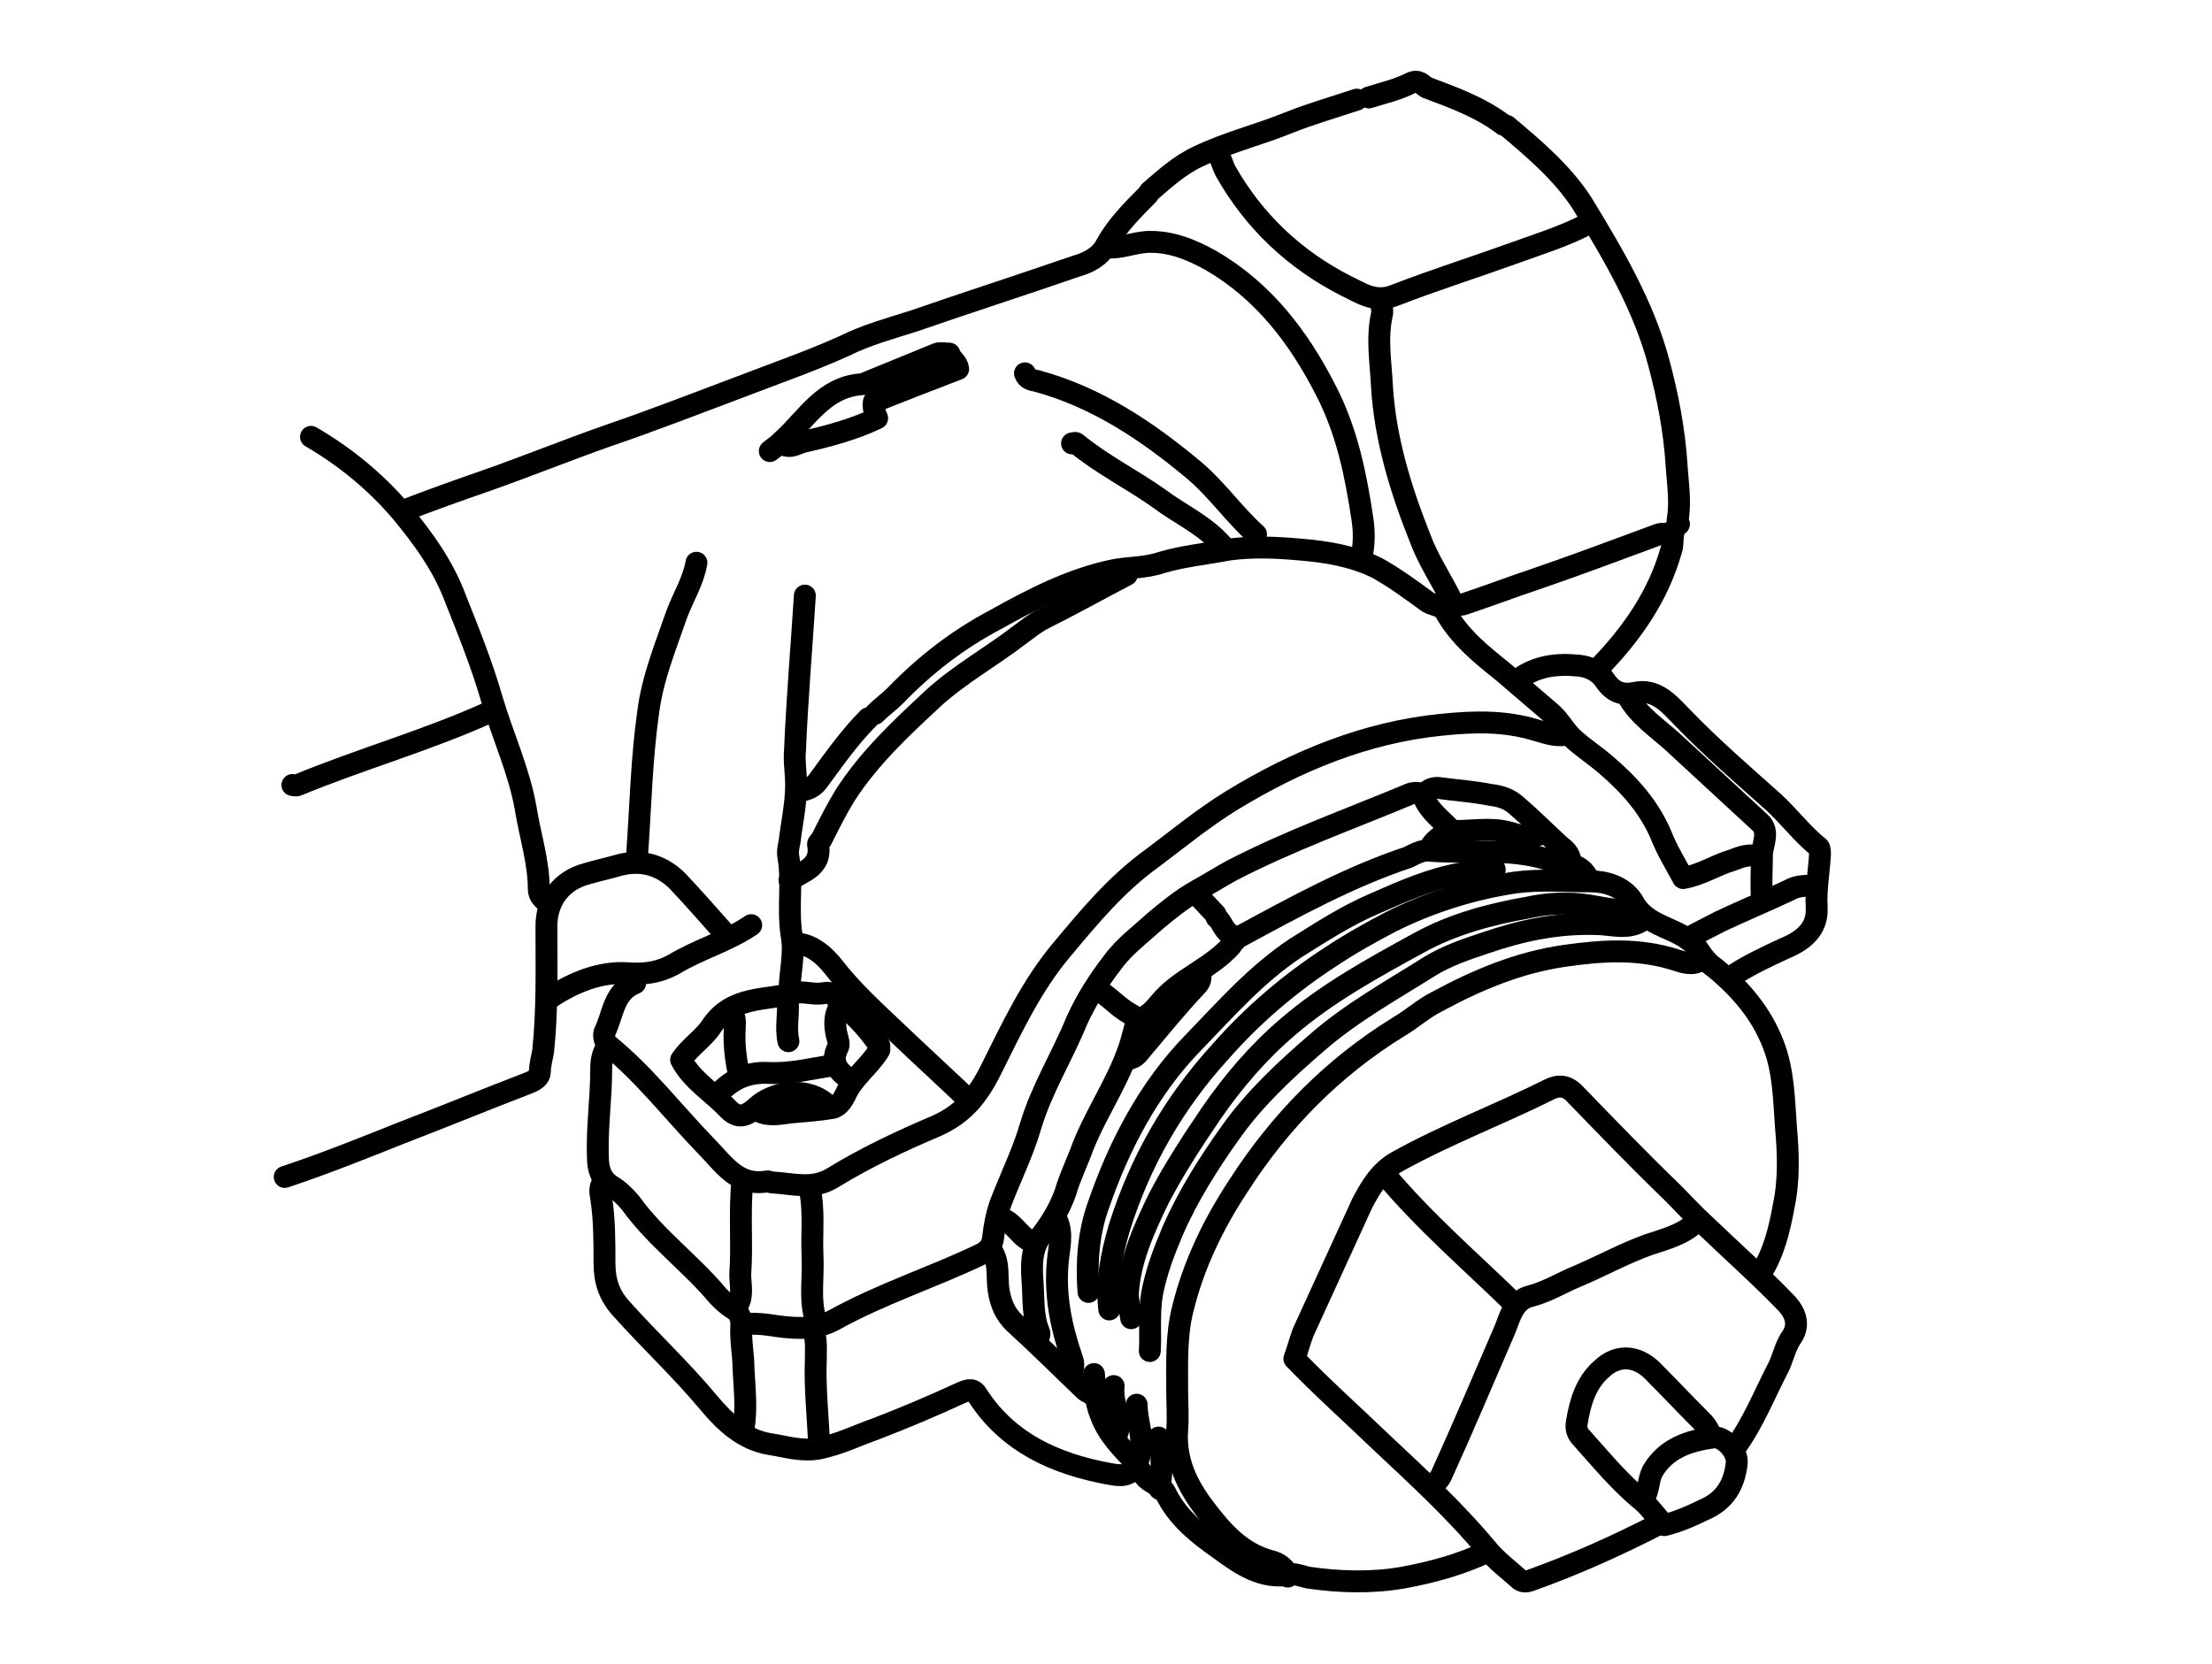 <?xml version="1.0" encoding="utf-8"?>
<!-- Generator: Adobe Illustrator 18.0.0, SVG Export Plug-In . SVG Version: 6.00 Build 0)  -->
<!DOCTYPE svg PUBLIC "-//W3C//DTD SVG 1.1//EN" "http://www.w3.org/Graphics/SVG/1.1/DTD/svg11.dtd">
<svg version="1.1" id="Layer_1" xmlns="http://www.w3.org/2000/svg" xmlns:xlink="http://www.w3.org/1999/xlink" x="0px" y="0px"
	 width="202px" height="152px" viewBox="0 0 202 152" enable-background="new 0 0 202 152" xml:space="preserve">
<path fill="none" stroke="#000000" stroke-width="2" stroke-linecap="round" stroke-linejoin="round" stroke-miterlimit="10" d="
	M104.8,17.8c-1.4,1.4-2.8,2.8-3.8,4.6c-0.5,1-1.6,1.6-2.7,1.9c-4.9,1.7-9.9,3.3-14.8,5c-2.2,0.7-4.4,1.3-6.4,2.3
	c-3.1,1.4-6.3,2.5-9.4,3.7c-4,1.5-8.1,3.1-12.2,4.5c-3.7,1.3-7.4,2.8-11.1,4.1c-2.6,0.9-5.1,1.8-7.7,2.8"/>
<path fill="none" stroke="#000000" stroke-width="2" stroke-linecap="round" stroke-linejoin="round" stroke-miterlimit="10" d="
	M143,67.1c-1,0.2-1.9-0.2-2.7-0.4c-2.9-0.9-5.8-0.8-8.7-0.5c-6.9,0.7-13.2,3.3-19.1,6.9c-2.6,1.6-4.9,3.5-7.3,5.3
	c-3.2,2.3-5.7,5.3-8.2,8.3c-2.8,3.3-4.6,7.2-6.5,11c-1.2,2.4-2.5,4-4.9,5.1c-3.3,1.4-6.5,2.9-9.6,4.8c-1.8,1.1-3.6,0.5-5.5,0.4
	c-0.1,0-0.3-0.1-0.4-0.1c-2.8,0.5-4-1.6-5.7-3.3c-2.9-3-5.5-6.4-8.8-9.1c-0.4-0.3-0.5-0.9-0.4-1.2c0.8-1.6,0.8-3.7,2.8-4.5"/>
<path fill="none" stroke="#000000" stroke-width="2" stroke-linecap="round" stroke-linejoin="round" stroke-miterlimit="10" d="
	M160.8,116.3c1.2-1.9,1.7-4,2.1-6.2c0.5-2.4,0.4-4.8,0.2-7.1c-0.2-2.6-0.2-5.2-1.2-7.7c-1.1-2.8-3-5-5.3-6.9c-0.6-0.4-1-0.9-1.4-1.5
	c-0.9-1.4-2.4-1.8-3.8-2.5c-1-0.5-1.8-1.1-2.3-2.1c-0.9-1.4-2.6-1.8-3.8-1.8c-2.3,0-4.6-0.2-6.9,0.1c-4,0.6-7.8,1.8-11.4,3.6
	c-1.9,1-3.7,2-5.5,3.2c-3.7,2.4-7.1,5.3-10,8.6c-4.3,4.7-7.4,10.1-9.3,16.2c-0.7,2.4-1.2,4.9-0.9,7.4"/>
<path fill="none" stroke="#000000" stroke-width="2" stroke-linecap="round" stroke-linejoin="round" stroke-miterlimit="10" d="
	M155.3,87.7c-0.7,0.5-1.6,0.2-2.2,0c-3.4-1.1-6.7-0.9-10.2-0.4c-4.2,0.6-8,2.2-11.7,4.2c-1.2,0.6-2.3,1.6-3.5,2.3
	c-6,3.7-10.8,8.6-14.6,14.5c-2.3,3.5-4.1,7.2-5.1,11.3c-0.6,2.4-0.5,4.9-0.5,7.4c0,1.2,0.1,2.4,0,3.6c-0.2,2.8,0.9,5.1,2.6,7.3
	c1.6,2.1,3.3,4,6,4.7c0.5,0.1,1.4,0.6,1.5,1.4"/>
<path fill="none" stroke="#000000" stroke-width="2" stroke-linecap="round" stroke-linejoin="round" stroke-miterlimit="10" d="
	M149.2,83c-1.4,0.3-2.8-0.1-4.1-0.3c-1.9-0.3-3.8-0.2-5.6,0.2c-3.4,0.6-6.8,1.5-9.9,3.2c-4.2,2.3-8.4,4.6-12,7.7c-2.7,2.3-5,5-7,7.9
	c-1.7,2.5-3.4,5.1-4.8,7.8c-1.3,2.7-2.6,5.5-2.8,8.6c0,0.8,0.2,1.6,0.3,2.3"/>
<path fill="none" stroke="#000000" stroke-width="2" stroke-linecap="round" stroke-linejoin="round" stroke-miterlimit="10" d="
	M136.5,79.4c-1,0.6-2.1,0.2-3.2,0.4c-2.7,0.5-5.2,1.6-7.7,2.7c-2.6,1.1-4.9,2.6-7.3,4.1c-3.6,2.4-6.4,5.6-9.3,8.6
	c-4.1,4.2-6.8,9.4-8.7,14.9c-0.9,2.5-1.1,5.2-0.9,7.9"/>
<path fill="none" stroke="#000000" stroke-width="2" stroke-linecap="round" stroke-linejoin="round" stroke-miterlimit="10" d="
	M150.1,84c-1.4,1-2.9,0.4-4.4,0.4c-3.5-0.1-6.8,0.6-10,1.7c-1.8,0.6-3.6,1.2-5.2,2.2c-3.5,2.2-7.1,4.2-10.2,6.9
	c-2.9,2.5-5.7,5.1-7.9,8.2c-2,2.8-3.9,5.8-5.3,9c-0.8,1.9-1.5,3.7-1.9,5.8c-0.3,1.8-0.1,3.5-0.2,5.2"/>
<path fill="none" stroke="#000000" stroke-width="2" stroke-linecap="round" stroke-linejoin="round" stroke-miterlimit="10" d="
	M102.9,52.5c-2.5,1.3-5,2.7-7.6,4c-0.8,0.4-1.5,1-2.2,1.5c-2.6,2-5.5,3.6-7.9,5.8c-2.9,2.7-5.8,5.4-8,8.8c-0.8,1.3-1.5,2.7-2.2,4.1
	c-0.1,0.1-0.3,0.3-0.3,0.4c0.4,2.1-1.4,2.5-2.6,3.3"/>
<path fill="none" stroke="#000000" stroke-width="2" stroke-linecap="round" stroke-linejoin="round" stroke-miterlimit="10" d="
	M137.6,11.5c2.5,2.1,5.1,4.3,6.9,7.1c2.8,4.6,5.6,9.3,7,14.6c0.8,3,1.4,6.1,1.6,9.2c0.1,1.7,0.4,3.4,0.1,5.1c0,0.1,0.2,0.4,0.1,0.4
	c-0.8,0.6-0.4,1.6-0.7,2.4c-1.2,4.2-3.6,7.6-6.6,10.7c-0.1,0.1-0.1,0.3-0.1,0.4"/>
<path fill="none" stroke="#000000" stroke-width="2" stroke-linecap="round" stroke-linejoin="round" stroke-miterlimit="10" d="
	M101.1,22.6c1.2,0.1,2.3-0.4,3.6-0.5c2.2-0.1,4.1,0.7,5.9,1.7c4.8,2.8,8,7,10.5,11.9c1.9,3.7,2.7,7.6,3.3,11.6
	c0.2,1.2,0.2,2.5-0.1,3.7"/>
<path fill="none" stroke="#000000" stroke-width="2" stroke-linecap="round" stroke-linejoin="round" stroke-miterlimit="10" d="
	M160.7,78.3c-0.9-0.4-1.8,0-2.6,0.3c-1.4,0.4-2.7,1.3-4.4,1.6c-0.7-1.3-1.5-2.6-2-3.9c-1.1-2.6-2.9-4.6-5-6.4c-0.9-0.8-2-1.5-3-2.4
	c-0.8-0.7-1.3-1.8-2.2-2.5c-1.4-1.2-2.8-2.4-4.2-3.6c-2-1.6-4-3.2-5.3-5.5c-0.3-0.6-1.1-0.6-1.6-0.9c-1.5-1.1-3-2.2-4.6-3.1
	c-2.2-1.1-4.6-1.5-7-1.7c-2.2-0.2-4.4-0.3-6.6,0c-2.1,0.4-4.2,0.6-6.2,1.2c-1.5,0.5-3,0.4-4.4,0.7c-3.8,0.8-7.3,2.6-10.7,4.5
	c-3.4,1.8-6.4,4.1-9.1,6.9c-0.6,0.6-1.3,1.1-1.9,1.7"/>
<path fill="none" stroke="#000000" stroke-width="2" stroke-linecap="round" stroke-linejoin="round" stroke-miterlimit="10" d="
	M158.4,132.3c1.7-2.3,2.7-4.9,4-7.4c0.4-0.8,0.6-1.8,1.1-2.6c0.9-1.2,0.5-2.3-0.3-3.2c-2.4-2.5-5-4.8-7.5-7.2c-1.1-1-2-2-3-3
	c-3-2.9-5.9-5.9-8.8-8.9c-0.8-0.9-1.6-0.9-2.4-0.5c-4.6,2.3-9.4,4.1-13.9,6.6c-1.6,0.9-2.4,2.3-3.2,3.8c-1.8,3.9-3.6,7.9-5.4,11.8
	c-0.3,0.8-0.5,1.6-0.8,2.4c2.5,2.6,5.2,5,7.8,7.5c3.4,3.2,6.8,6.3,9.8,9.9c0.8,1,2,1.9,3,2.8c0.3,0.2,0.6,0.2,1.1,0
	c3.9-1.4,7.7-3.1,11.4-5"/>
<path fill="none" stroke="#000000" stroke-width="2" stroke-linecap="round" stroke-linejoin="round" stroke-miterlimit="10" d="
	M66.4,85.5c-1.5-1.7-3-3.4-4.5-5c-1.5-1.5-3.3-2-5.3-1.5c-1,0.3-2,0.5-3,0.8c-2.3,0.6-3.7,2.4-3.7,4.8c0,3.8,0.1,7.6-0.3,11.4
	c-0.1,0.6-0.3,1.3-0.3,1.9c0,0.5-0.5,0.8-1,1c-3.9,1.5-7.8,3.1-11.7,4.6c-3.5,1.4-7,2.8-10.6,4"/>
<path fill="none" stroke="#000000" stroke-width="2" stroke-linecap="round" stroke-linejoin="round" stroke-miterlimit="10" d="
	M103.5,134.2c-0.7,0.8-1.6,0.5-2.3,0.4c-4.8-0.9-9.1-2.8-11.9-7.1c-0.4-0.7-0.8-0.6-1.5-0.3c-2.6,1.2-5.2,2.3-7.8,3.3
	c-1.7,0.6-3.3,1.4-5.2,1.8c-1.7,0.3-3.1-0.2-4.5-0.4c-2.4-0.4-4.1-2-5.6-3.8c-2.5-3-5.3-5.6-7.9-8.5c-1.2-1.3-1.6-2.6-1.6-4.3
	c0-2,0-3.9-0.3-5.9c-0.1-0.5-0.2-1.1,0.3-1.5"/>
<path fill="none" stroke="#000000" stroke-width="2" stroke-linecap="round" stroke-linejoin="round" stroke-miterlimit="10" d="
	M126.1,27.5c0,0.4,0.2,0.8,0.1,1.2c-0.5,2.2-0.1,4.4,0,6.6c0.3,4.8,1.7,9.4,3.5,13.9c0.7,1.9,1.9,3.7,2.8,5.5
	c0.4,0.7,0.9,0.6,1.4,0.4c2.1-0.7,4.2-1.5,6.3-2.2c3.8-1.3,7.5-2.7,11.3-4.1c0.4-0.1,0.7,0,1.1-0.1"/>
<path fill="none" stroke="#000000" stroke-width="2" stroke-linecap="round" stroke-linejoin="round" stroke-miterlimit="10" d="
	M63.6,51.4c-0.3,1.7-1.2,3.1-1.8,4.7c-1,2.9-2.2,5.8-2.6,8.9c-0.6,4.2-0.7,8.5-1,12.8"/>
<path fill="none" stroke="#000000" stroke-width="2" stroke-linecap="round" stroke-linejoin="round" stroke-miterlimit="10" d="
	M132.6,75.9c-0.9-1-2.1-1.8-2.6-3.1c-0.2-0.5-0.9-0.4-1.2-0.3c-5.5,2.3-11.1,4.3-16.3,7c-1.1,0.6-2.2,1.3-3.3,1.9
	c-1.4,0.8-2.6,1.8-3.8,2.8c-1.3,1.2-2.7,2.2-3.8,3.7c-1.3,1.7-2.4,3.4-3.3,5.4c-1.3,3.2-3.2,6.2-4.2,9.6c-0.7,2.4-1.9,4.8-2.8,7.2
	c-0.3,0.9-0.5,1.9-0.6,2.9c-0.1,0.8-0.4,1.2-1.2,1.6c-4.4,2.1-9.1,3.6-13.4,6c-1.9,1-4,0.7-6,0.4c-0.7-0.1-1.5-0.1-2.2-0.1"/>
<path fill="none" stroke="#000000" stroke-width="2" stroke-linecap="round" stroke-linejoin="round" stroke-miterlimit="10" d="
	M93.6,34.1c0.2,0.6,0.7,0.6,1.1,0.7c5.5,1.5,10.1,4.6,14.4,8.2c2.1,1.8,3.6,4,5.6,5.8"/>
<path fill="none" stroke="#000000" stroke-width="2" stroke-linecap="round" stroke-linejoin="round" stroke-miterlimit="10" d="
	M138.7,62c1.7-1.2,3.5-1.4,5.5-1.2c1,0.1,1.9,0.6,2.4,1.4c0.7,1,1.5,1.3,2.6,1.1c2.1-0.5,3.3,1.1,4.5,2.3c2.6,2.7,5.5,5.2,8.3,7.7
	c1.4,1.3,2.6,2.9,4.1,4.1c0.1,0.1,0.1,0.4,0.1,0.7c-0.1,1.6-0.4,3.2-0.3,4.8c0.1,2.1-1.4,3.1-3.1,3.8c-1.5,0.7-3,1.4-4.4,2.3"/>
<path fill="none" stroke="#000000" stroke-width="2" stroke-linecap="round" stroke-linejoin="round" stroke-miterlimit="10" d="
	M145.1,80.4c-0.7-1.8-2.5-1.5-3.8-1.9c-3.5-1.1-7.1-0.5-10.7-0.8c-0.7-0.1-1.4,0.3-2,0.6c-5.4,1.8-10.3,4.5-15.3,7.2
	c-0.4,0.2-0.7,0.6-0.9,0.9c-1.9,2.1-4.7,3-6.5,5.2c-0.5,0.6-1.1,1.3-2,1.5"/>
<path fill="none" stroke="#000000" stroke-width="2" stroke-linecap="round" stroke-linejoin="round" stroke-miterlimit="10" d="
	M144.9,20.5c-2.1,1.1-4.4,1.8-6.6,2.6c-3.6,1.3-7.4,2.5-11,3.9c-1.8,0.7-3.1-0.3-4.4-0.9c-4.7-2.4-8.4-5.9-11-10.5
	c-0.3-0.6-0.4-1.3-0.9-1.7"/>
<path fill="none" stroke="#000000" stroke-width="2" stroke-linecap="round" stroke-linejoin="round" stroke-miterlimit="10" d="
	M28.4,39.9c3.1,1.8,5.9,4.1,8.2,6.8c2,2.4,3.9,5,5,8c1.2,3,2.4,6,3.3,9.1c1,3.4,2.5,6.6,3.1,10c0.4,2.5,1.2,4.9,1.2,7.4
	c0,0.6,0.4,0.9,0.7,1.2"/>
<path fill="none" stroke="#000000" stroke-width="2" stroke-linecap="round" stroke-linejoin="round" stroke-miterlimit="10" d="
	M44.8,65c-5.7,2.6-11.8,4.3-17.6,6.7c-0.2,0.1-0.4,0-0.5,0"/>
<path fill="none" stroke="#000000" stroke-width="2" stroke-linecap="round" stroke-linejoin="round" stroke-miterlimit="10" d="
	M135.9,141.7c-2.5,1.2-5.1,1.9-7.8,2.4c-2.9,0.5-5.8,0.4-8.6,0c-0.5-0.1-1.3-0.4-1.6-0.3c-2.6,0.5-4.6-0.9-6.5-2.3
	c-2-1.4-3.9-2.9-5-5.2c-0.3-0.6-1.4-0.8-1.9-1.5c-0.4-0.5-0.8-1-0.5-1.6c0.6-1.7-0.2-3.3-0.2-4.9"/>
<path fill="none" stroke="#000000" stroke-width="2" stroke-linecap="round" stroke-linejoin="round" stroke-miterlimit="10" d="
	M88.6,100.6c-2.2-2.1-4.5-4.2-6.7-6.3c-2-1.9-4.1-3.8-5.8-6c-0.8-1-1.8-1.9-3.1-2.1"/>
<path fill="none" stroke="#000000" stroke-width="2" stroke-linecap="round" stroke-linejoin="round" stroke-miterlimit="10" d="
	M154.8,111.7c-1.2,1.1-2.8,1.5-4.3,2c-2.2,0.8-4.2,1.9-6.3,2.8c-1.5,0.6-2.9,1.5-4.5,1.9c-1.5,0.4-1.8,1.9-2.3,3.1
	c-1.9,4.4-3.8,8.9-5.8,13.3c-0.2,0.4-0.5,0.6-0.8,1"/>
<path fill="none" stroke="#000000" stroke-width="2" stroke-linecap="round" stroke-linejoin="round" stroke-miterlimit="10" d="
	M148.6,63.5c1,1.9,2.8,3,4.3,4.4c2.6,2.4,5.2,4.8,7.8,7.2c0.9,0.8,0.3,1.9,0.2,2.9c0,1.4-0.1,2.7,0,4.1"/>
<path fill="none" stroke="#000000" stroke-width="2" stroke-linecap="round" stroke-linejoin="round" stroke-miterlimit="10" d="
	M156.3,131.2c-0.2-0.4-0.4-0.9-0.8-1.3c-1.6-1.6-3.1-3.2-4.7-4.8c-1.4-1.3-3.1-1.4-4.5-0.1c-1.5,1.3-2,3.1-2.3,4.9
	c-0.1,0.5,0,1,0.4,1.4c1.8,2,3.5,4.1,5.6,5.8c0.7,0.6,1.3,1.5,2,2.2c1.2-0.3,2.4-0.8,3.6-1.4c1.9-0.8,2.8-2.3,3-4.3
	c0.1-1-1.2-2.5-2.2-2.3c-2.2,0.3-4.3,1-5.5,3.1c-0.4,0.8-0.3,1.7-0.8,2.5"/>
<path fill="none" stroke="#000000" stroke-width="2" stroke-linecap="round" stroke-linejoin="round" stroke-miterlimit="10" d="
	M100.2,90.4c1.1,0.6,1.9,1.6,3,2.2c0.8,0.4,0.5,1,0.3,1.8c-0.9,3.7-3.2,6.8-4.6,10.3c-0.5,1.4-1.2,2.8-1.6,4.2
	c-0.5,1.4-1.2,2.6-2.1,3.8c-1.1,1.3-1,3-0.9,4.5c0.1,1.5,0,3.1,0.6,4.5c0.1,0.2-0.1,0.5-0.1,0.7"/>
<path fill="none" stroke="#000000" stroke-width="2" stroke-linecap="round" stroke-linejoin="round" stroke-miterlimit="10" d="
	M111.7,49.9c-1.6-1.9-3.9-2.9-5.9-4.4c-2.4-1.7-5.2-3.1-7.5-5c-0.1-0.1-0.3,0-0.4,0"/>
<path fill="none" stroke="#000000" stroke-width="2" stroke-linecap="round" stroke-linejoin="round" stroke-miterlimit="10" d="
	M55.5,95.5c-0.5,0.7-0.6,1.4-0.6,2.2c0,2.7-0.4,5.3-0.3,8c0,1.1,0.3,2,1.2,2.6c0.7,0.4,1.3,1,1.8,1.6c2.3,3.2,5.5,5.5,8,8.5
	c0.4,0.4,0.8,0.8,1.3,1.1c0.5,0.3,0.8,0.7,0.8,1.5c-0.1,1.4,0.2,2.7,0.2,4.1c0.1,1.8,0.3,3.6,0,5.4"/>
<path fill="none" stroke="#000000" stroke-width="2" stroke-linecap="round" stroke-linejoin="round" stroke-miterlimit="10" d="
	M123.9,9.1c-2.1,0.7-4.2,1.3-6.2,2.1c-2.7,1.1-5.6,1.8-8.3,3.1c-1.7,0.8-3,2-4.4,3.2"/>
<path fill="none" stroke="#000000" stroke-width="2" stroke-linecap="round" stroke-linejoin="round" stroke-miterlimit="10" d="
	M126.5,107.3c3.6,4.3,7.8,7.9,11.8,11.8"/>
<path fill="none" stroke="#000000" stroke-width="2" stroke-linecap="round" stroke-linejoin="round" stroke-miterlimit="10" d="
	M67.8,107.8c-0.3,2.9,0,5.8-0.2,8.6c0,1,0.3,2-0.3,2.9"/>
<path fill="none" stroke="#000000" stroke-width="2" stroke-linecap="round" stroke-linejoin="round" stroke-miterlimit="10" d="
	M96.5,111.4c0.6,1.3,0.2,2.6,0.1,3.8c-0.3,3.1,0.3,6,1.3,8.9c0.2,0.5,0.1,0.8,0,1.3"/>
<path fill="none" stroke="#000000" stroke-width="2" stroke-linecap="round" stroke-linejoin="round" stroke-miterlimit="10" d="
	M143.4,78.7c0-0.7-0.5-1.1-1-1.5c-1.3-1.2-2.6-2.5-4-3.7c-0.7-0.6-1.5-0.8-2.3-0.9c-1.5-0.3-3-0.4-4.5-0.6c-0.5-0.1-1,0-1.4,0.4"/>
<path fill="none" stroke="#000000" stroke-width="2" stroke-linecap="round" stroke-linejoin="round" stroke-miterlimit="10" d="
	M73.5,54.4c-0.3,4.7-0.7,9.4-0.9,14.1c-0.1,1,0.1,2.1,0.1,3.2c0,1.7-0.4,3.5-0.6,5.2c-0.1,0.5-0.2,0.9-0.1,1.4
	c0.4,2.4-0.1,4.7,0.3,7.2c0.3,1.6-0.2,3.4-0.2,5.1"/>
<path fill="none" stroke="#000000" stroke-width="2" stroke-linecap="round" stroke-linejoin="round" stroke-miterlimit="10" d="
	M71.5,40.6c0.8,0.4,1.4-0.2,2.1-0.3c2.2-0.5,4.4-1.1,6.5-2.1c-0.2-0.5-0.4-1-0.3-1.5c2.5-1,5.1-2,7.7-3c-0.1-0.7-0.7-0.9-0.8-1.4
	c-0.4,0-0.8-0.1-1.1,0c-2.2,0.9-4.4,1.8-6.6,2.7c-0.1,0.1-0.3,0.1-0.4,0.1c-3.4,0.3-4.9,3.1-7.1,5.1c-0.4,0.4-0.8,0.7-1.2,1"/>
<path fill="none" stroke="#000000" stroke-width="2" stroke-linecap="round" stroke-linejoin="round" stroke-miterlimit="10" d="
	M109.6,88.9c0.1,0.4,0,0.8-0.3,1.1c-1.8,1.9-3.4,3.9-5.1,5.9c-0.3,0.4-0.7,0.9-1.4,0.8"/>
<path fill="none" stroke="#000000" stroke-width="2" stroke-linecap="round" stroke-linejoin="round" stroke-miterlimit="10" d="
	M76.1,97.3c-2,0.3-3.9,0.8-5.9,0.7c-2-0.1-3.4,0.6-4.7,2"/>
<path fill="none" stroke="#000000" stroke-width="2" stroke-linecap="round" stroke-linejoin="round" stroke-miterlimit="10" d="
	M125,8.9c1.3-0.4,2.6-0.7,3.8-1.3c0.8-0.4,1.1,0.2,1.5,0.4c2.4,0.9,4.9,1.8,7,3.4"/>
<path fill="none" stroke="#000000" stroke-width="2" stroke-linecap="round" stroke-linejoin="round" stroke-miterlimit="10" d="
	M140.8,76.1c-1.1,0.7-2.2,0.1-3.1-0.1c-1.6-0.4-3.2-0.1-4.8-0.1c-0.7,0-1.8,0.6-2.3,1.5"/>
<path fill="none" stroke="#000000" stroke-width="2" stroke-linecap="round" stroke-linejoin="round" stroke-miterlimit="10" d="
	M68.6,84.5c-2.2,1.5-4.8,2.2-7.1,3.6c-1.3,0.7-2.5,0.9-4.1,0.8c-2.5-0.2-5,0.8-7.1,2.2"/>
<path fill="none" stroke="#000000" stroke-width="2" stroke-linecap="round" stroke-linejoin="round" stroke-miterlimit="10" d="
	M74.2,121.3c0.4,0.9,0.3,1.9,0.3,2.9c-0.1,2.6,0.2,5.2,0.3,7.8"/>
<path fill="none" stroke="#000000" stroke-width="2" stroke-linecap="round" stroke-linejoin="round" stroke-miterlimit="10" d="
	M79.3,65.6c-1.7,1.7-3.1,3.7-4.5,5.6c-0.4,0.6-1,1-1.8,1"/>
<path fill="none" stroke="#000000" stroke-width="2" stroke-linecap="round" stroke-linejoin="round" stroke-miterlimit="10" d="
	M69.3,101.5c1,0.5,2,0.2,3,0.1c1.2-0.1,2.5-0.2,3.7-0.4c0.6-0.1,1-0.8,1.2-1.2c0.7-1.6,2.2-2.6,3.1-4.1c0-0.1,0-0.2,0-0.4
	c-0.9-1.3-1.9-2.5-3.3-3.6c-0.5-0.4-0.8-1.4-1.7-1.2c-1,0.2-1.9-0.2-2.7,0c-2.6,0.7-5.7,0.2-7.6,3c-0.8,1.2-2,1.9-2.8,3.1
	c1,1.9,2.9,3,4.3,4.5c0.9,0.9,1.6,0.7,2.6-0.2c1.4-1.3,4.3-1.9,6.2-0.4c0,0,0,0.2,0,0.3"/>
<path fill="none" stroke="#000000" stroke-width="2" stroke-linecap="round" stroke-linejoin="round" stroke-miterlimit="10" d="
	M165.6,80.9c-0.8,0-1.5,0-2.2,0.4c-2.1,1-4.3,1.9-6.4,2.9c-1,0.5-1.9,1-2.9,1.5"/>
<path fill="none" stroke="#000000" stroke-width="2" stroke-linecap="round" stroke-linejoin="round" stroke-miterlimit="10" d="
	M73.9,108.4c0.5,2.1,0.2,4.2,0.3,6.3c0.1,2-0.3,4,0.3,5.9"/>
<path fill="none" stroke="#000000" stroke-width="2" stroke-linecap="round" stroke-linejoin="round" stroke-miterlimit="10" d="
	M76.7,91.9c-0.5,0.8-0.5,1.7-0.3,2.6c0.1,0.4,0.3,0.9,0.1,1.2c-0.7,1.4,0.1,2.2,1.1,2.9"/>
<path fill="none" stroke="#000000" stroke-width="2" stroke-linecap="round" stroke-linejoin="round" stroke-miterlimit="10" d="
	M90.6,114.3c0.7,1.1,0.4,2.4,0.6,3.6c0.2,1.2,0.6,2.1,1.4,2.9c2.2,2,4.3,4.1,6.5,6.2c0.1,0.1,0.4,0.2,0.5,0.3"/>
<path fill="none" stroke="#000000" stroke-width="2" stroke-linecap="round" stroke-linejoin="round" stroke-miterlimit="10" d="
	M101.7,126.6c-0.1,0.8,0.1,1.6,0.3,2.3c0.2,0.8,0.3,1.6-0.1,2.3"/>
<path fill="none" stroke="#000000" stroke-width="2" stroke-linecap="round" stroke-linejoin="round" stroke-miterlimit="10" d="
	M99.9,125.5c0.1,1.3,0.1,2.5,0.6,3.7c0.7,1.9,2,3.1,3.2,4.4"/>
<path fill="none" stroke="#000000" stroke-width="2" stroke-linecap="round" stroke-linejoin="round" stroke-miterlimit="10" d="
	M71.9,91.1c0.2,1.3-0.2,2.7,0.1,4"/>
<path fill="none" stroke="#000000" stroke-width="2" stroke-linecap="round" stroke-linejoin="round" stroke-miterlimit="10" d="
	M91.5,111.3c1.2,0.4,1.7,1.9,3,2.2"/>
<path fill="none" stroke="#000000" stroke-width="2" stroke-linecap="round" stroke-linejoin="round" stroke-miterlimit="10" d="
	M66.8,92.5c0.4,0.4,0.3,0.9,0.3,1.4c-0.1,1.5,0.1,2.9,0.4,4.4"/>
<path fill="none" stroke="#000000" stroke-width="2" stroke-linecap="round" stroke-linejoin="round" stroke-miterlimit="10" d="
	M105.8,131.3c0.4,1.5,0.3,3.1,0.1,4.7"/>
<path fill="none" stroke="#000000" stroke-width="2" stroke-linecap="round" stroke-linejoin="round" stroke-miterlimit="10" d="
	M109.2,81.6c0.6,0.6,1.2,1.3,1.8,1.9"/>
<path fill="none" stroke="#000000" stroke-width="2" stroke-linecap="round" stroke-linejoin="round" stroke-miterlimit="10" d="
	M111.1,83.8c0.5,0.4,0.6,1.1,1.2,1.5"/>
</svg>
